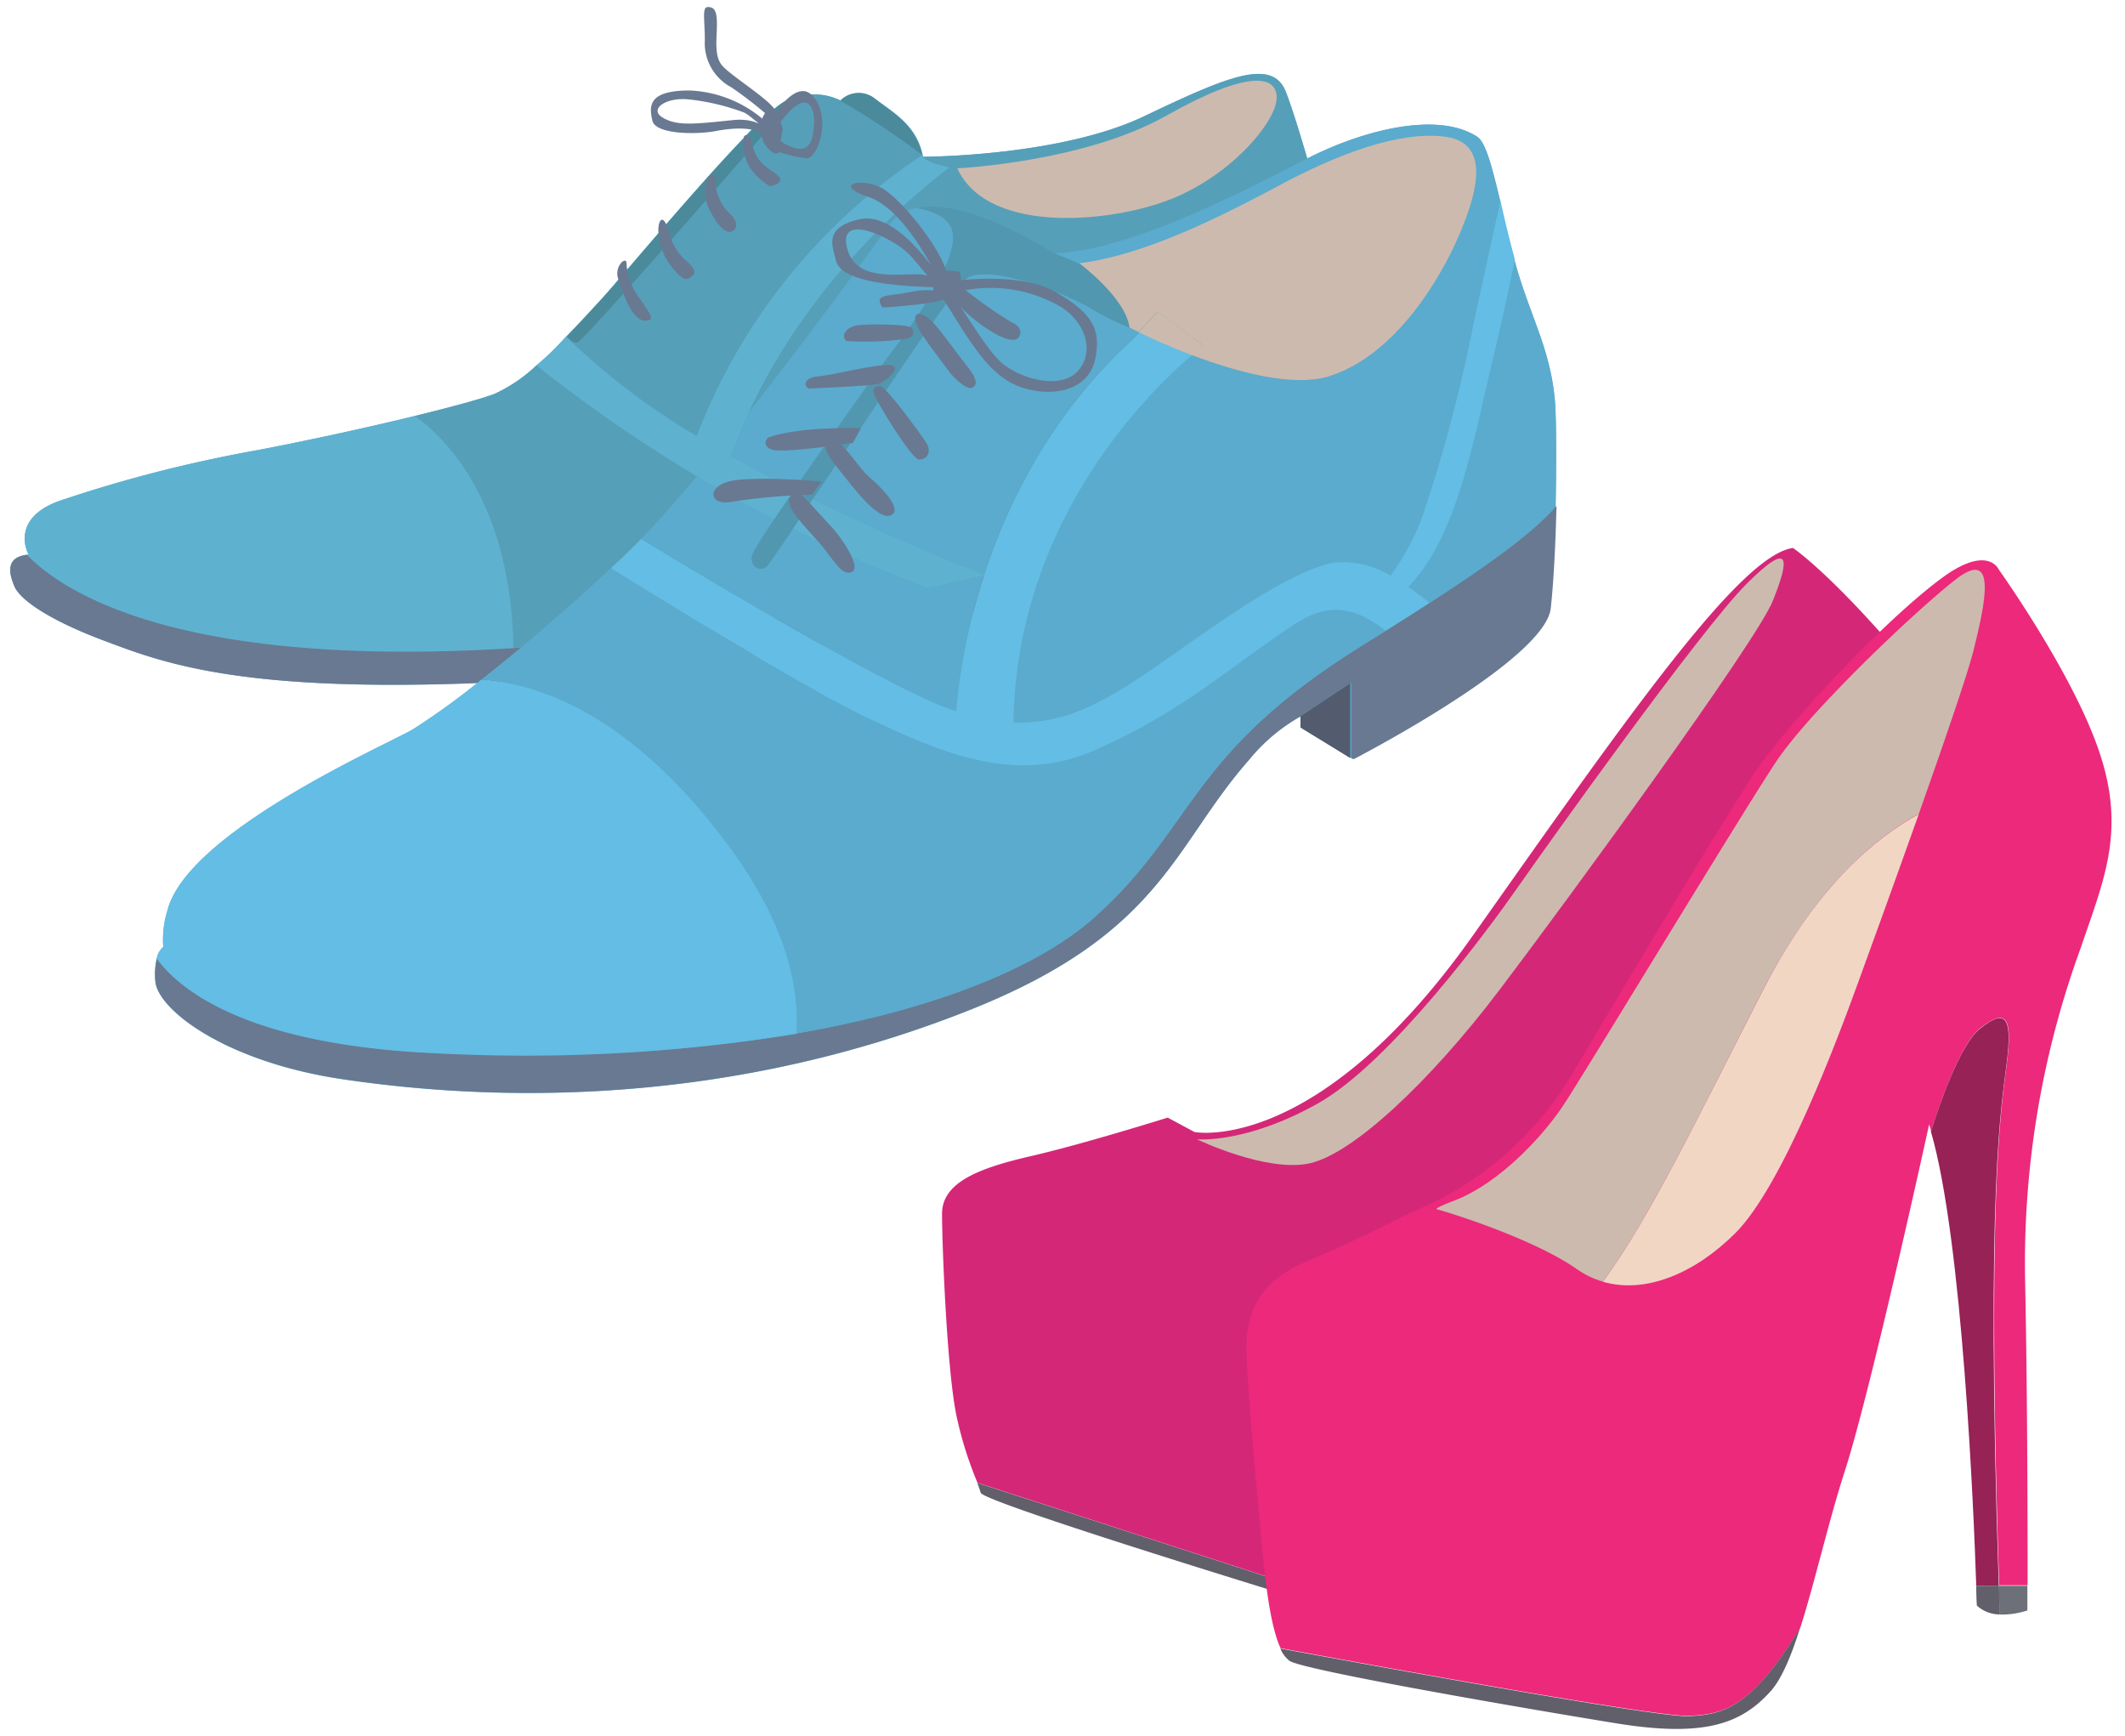 <svg id="Layer_2" data-name="Layer 2" xmlns="http://www.w3.org/2000/svg" width="202" height="165" viewBox="0 0 202 165"><defs><style>.cls-1{fill:#605f6a;}.cls-2{fill:#d52778;}.cls-3{fill:#cdbaae;}.cls-4{fill:#ec297b;}.cls-5{fill:#962256;}.cls-6{fill:#6d6f79;}.cls-7{fill:#f1d6c4;}.cls-8{fill:#5aabce;}.cls-9{fill:#569fb9;}.cls-10{fill:#4b8a9b;}.cls-11{fill:#5eb2d0;}.cls-12{fill:#697991;}.cls-13{fill:#525c6e;}.cls-14{fill:#63bde4;}.cls-15{fill:none;}.cls-16{fill:#5197af;}</style></defs><title>Artboard 1</title><g id="_Group_" data-name="&lt;Group&gt;"><g id="_Group_2" data-name="&lt;Group&gt;"><g id="_Group_3" data-name="&lt;Group&gt;"><path id="_Path_" data-name="&lt;Path&gt;" class="cls-1" d="M93.22,141.87c.23.91,30.16,10.05,30.16,10.05l.65-.9L92.89,140.93A8.49,8.49,0,0,1,93.22,141.87Z"/><path id="_Path_2" data-name="&lt;Path&gt;" class="cls-2" d="M170.44,52.08c-5,.69-15.54,15.76-30.39,36.78s-26.5,18.73-26.5,18.73L111,106.22s-8,2.51-13,3.66-8.45,2.51-8.45,5.48.46,14.85,1.37,19.19a35.58,35.58,0,0,0,2,6.38L124,151l60.81-83.64C175.24,55.27,170.44,52.08,170.44,52.08Z"/></g><path id="_Path_3" data-name="&lt;Path&gt;" class="cls-3" d="M113.78,108.28s6.63,3.2,10.74,2.28,11.42-7.77,18-16.45,24.45-33.13,26-37,1.83-5.94-2.51-1.6-19,24.9-21.71,28.79-12.11,16.68-19,20.56S113.78,108.28,113.78,108.28Z"/><g id="_Group_4" data-name="&lt;Group&gt;"><path id="_Path_4" data-name="&lt;Path&gt;" class="cls-4" d="M199.57,71.5C197.06,64,190,54.13,190,54.13s-1-2.37-5.25.69c-5.3,3.83-14.74,13.82-17.94,18.62s-12.22,20-17.25,28.45a31.55,31.55,0,0,1-14.62,13c-3,1.37-5.94,3-10.74,5s-5.71,5.25-5.71,8.23,1.14,15.54,1.6,20.11c.35,3.48.83,6.68,1.64,8.42,6.06,1.12,36,6.63,38.91,6.43s5.7-.41,10.5-8.39c1.4-4.4,2.69-10.13,4.24-14.92,2.51-7.77,8-32.9,8-32.9.07.21.13.42.19.64.75-2.39,2.76-8.29,4.66-9.78,2.4-1.88,3.08-1.2,2.57,3.08-.49,4.05-2,11.79-.76,49.86h2.7c0-5,0-17.12-.23-28.73a87.21,87.21,0,0,1,5.25-31.76C200,83.6,202.09,79,199.57,71.5Z"/><path id="_Path_5" data-name="&lt;Path&gt;" class="cls-1" d="M160.62,163.11c-2.87.21-32.85-5.31-38.91-6.43a2.81,2.81,0,0,0,.87,1.17c1.37.91,22.62,4.57,31.07,5.94s11.88,0,14.62-3c1.05-1.14,2-3.36,2.85-6.1C166.32,162.7,163.47,162.91,160.62,163.11Z"/></g><g id="_Group_5" data-name="&lt;Group&gt;"><path id="_Path_6" data-name="&lt;Path&gt;" class="cls-5" d="M190.78,100.85c.51-4.28-.17-5-2.57-3.08-1.9,1.49-3.91,7.39-4.66,9.78,3,10.29,4.07,36,4.31,43.17H190C188.73,112.64,190.29,104.91,190.78,100.85Z"/><path id="_Path_7" data-name="&lt;Path&gt;" class="cls-1" d="M187.86,150.72c0,1.2.06,1.88.06,1.88a3.24,3.24,0,0,0,2.19.84c0-.93-.06-1.83-.09-2.73Z"/><path id="_Path_8" data-name="&lt;Path&gt;" class="cls-6" d="M190.11,153.45a7.72,7.72,0,0,0,2.61-.39s0-.85,0-2.34H190C190,151.61,190.07,152.52,190.11,153.45Z"/></g><g id="_Group_6" data-name="&lt;Group&gt;"><path id="_Path_9" data-name="&lt;Path&gt;" class="cls-7" d="M167.7,93.89c-6.73,13.12-10.86,21.8-15.33,27.93,4.1,1.2,8.81-.85,12.59-4.62,4.57-4.57,9.82-18.73,11.65-23.76.92-2.53,3.4-9.34,5.79-16.07C178.35,79.57,172.67,84.2,167.7,93.89Z"/><path id="_Path_10" data-name="&lt;Path&gt;" class="cls-3" d="M186,55c-3.88,3-13.94,12.57-17.14,17.36S151.25,101,148.74,104.85c-2.06,3.19-6.27,7.6-10.37,9.21-.9.35-2.05.8-1.78.87,2.49.7,9.56,3.07,13.29,5.68a8.48,8.48,0,0,0,2.49,1.2c4.47-6.12,8.6-14.81,15.33-27.93,5-9.68,10.65-14.32,14.7-16.53,2.35-6.64,4.61-13.19,5.18-15.46C188.72,57.33,189.86,52.08,186,55Z"/></g></g><g id="_Group_7" data-name="&lt;Group&gt;"><path id="_Compound_Path_" data-name="&lt;Compound Path&gt;" class="cls-8" d="M147.87,39.16c-.19-5.54-2.37-8.87-3.82-14.13l-.1-.37c-.52-1.95-1-3.89-1.37-5.61-.73-3.11-1.35-5.52-2.16-6.05-3.82-2.48-10.89-.57-15.85,1.91l-.31.15c-.77-2.67-1.49-4.94-2-6.27-1.27-3.37-5.54-1.53-13.56,2.29-5.18,2.46-12.41,3.34-16.9,3.65-2.29.16-3.86.17-4.08.17h0c0-.06,0-.12,0-.17-.63-2.92-2.86-4.05-4.54-5.36a2.45,2.45,0,0,0-3.25.19l-.15-.07A5.75,5.75,0,0,0,77,9c-.75-.58-1.59-.14-2.33.58a19.37,19.37,0,0,0-3.79,3.34c-.09,0-.17.07-.2.21-4.81,5-11.89,13.54-13.57,15.35-.83.9-2,2.19-3.29,3.51L53.8,32C52.9,33,52,33.89,51,34.72a14.61,14.61,0,0,1-4,2.72c-1.3.49-4.12,1.25-7.55,2.09-4.63,1.13-10.38,2.38-15,3.26A130.75,130.75,0,0,0,5.78,47.56c-5,1.72-3.06,5.16-3.06,5.16l-.19,0C.3,53,1,54.84,1.39,55.77S3.87,58.64,10,60.93c5.34,2,12.67,4.87,35.37,4a66.81,66.81,0,0,1-6.15,4.43c-2.67,1.53-21.39,9.74-23.3,17.19A9.32,9.32,0,0,0,15.52,90a1.84,1.84,0,0,0-.62,1.11,6.53,6.53,0,0,0-.14,2.14c.19,2.67,6.6,7.71,18,9.36,10.5,1.53,33.82,3.62,59.59-6.68,18.14-7.26,19.19-15.56,26.36-23.68a17.17,17.17,0,0,1,5-4.2v1.15L128.35,72l.24.15s18.14-9.36,18.72-14.32c.28-2.47.46-6.18.55-9.75S147.94,41,147.87,39.16Z"/><g id="_Group_8" data-name="&lt;Group&gt;"><path id="_Compound_Path_2" data-name="&lt;Compound Path&gt;" class="cls-9" d="M127.25,26.36c-1.53-6.49-3.82-14.51-5-17.57-1.27-3.37-5.54-1.53-13.56,2.29-5.18,2.46-12.41,3.34-16.9,3.65l-.37.27.37-.27c-2.29.16-3.86.17-4.08.17.12.25.65.62,2.49,1h0C85,19.9,74.49,29.34,69.45,43.38A194.78,194.78,0,0,0,93.63,54.65c13.6-3.15,24.94-6.61,31.89-8.91C130,39.71,128.35,31,127.25,26.36ZM90.69,15.56l0,0Zm.48-.35-.1.07Z"/><g id="_Group_9" data-name="&lt;Group&gt;"><path id="_Path_11" data-name="&lt;Path&gt;" class="cls-9" d="M79.74,9.48a5.81,5.81,0,0,0-3.87-.33l-.57.5S55.54,32.47,54.87,32.57c-.4.06-.77-.3-1-.59L53.8,32a66,66,0,0,0,12.44,9.44A56.07,56.07,0,0,1,87.68,14.73,83,83,0,0,0,79.74,9.48Z"/><path id="_Path_12" data-name="&lt;Path&gt;" class="cls-10" d="M54.87,32.57c.67-.1,20.43-22.92,20.43-22.92l.57-.5a6.41,6.41,0,0,0-1.14.41C71.86,10.89,59.45,26,57.16,28.46c-.83.9-2,2.19-3.29,3.51C54.1,32.27,54.46,32.62,54.87,32.57Z"/></g><g id="_Group_10" data-name="&lt;Group&gt;"><path id="_Path_13" data-name="&lt;Path&gt;" class="cls-11" d="M48.85,61.6C48.59,48.23,42.92,42,39.49,39.52c-4.63,1.13-10.38,2.38-15,3.26A130.74,130.74,0,0,0,5.78,47.56c-5,1.72-3.06,5.16-3.06,5.16l-.19,0C5.93,56.24,17,63.64,48.85,61.6Z"/><g id="_Group_11" data-name="&lt;Group&gt;"><path id="_Path_14" data-name="&lt;Path&gt;" class="cls-9" d="M47,37.44c-1.3.49-4.12,1.25-7.55,2.09,3.43,2.53,9.1,8.71,9.36,22.07q2.9-.19,6-.48a288.89,288.89,0,0,0,33.3-5.25A140.13,140.13,0,0,1,51,34.72,14.61,14.61,0,0,1,47,37.44Z"/><path id="_Path_15" data-name="&lt;Path&gt;" class="cls-10" d="M83.13,9.36a2.45,2.45,0,0,0-3.25.19l-.15-.07a83,83,0,0,1,7.94,5.25C87,11.81,84.82,10.67,83.13,9.36Z"/></g><path id="_Path_16" data-name="&lt;Path&gt;" class="cls-12" d="M54.87,61.12q-3.13.29-6,.48c-31.87,2-42.91-5.35-46.3-8.86C.3,53,1,54.84,1.39,55.77S3.87,58.64,10,60.93c5.6,2.1,13.37,5.16,38.77,3.82h.05C81.6,63,117.13,51.19,117.13,51.19a15.51,15.51,0,0,0,8.4-5.44C112.59,50,84.49,58.34,54.87,61.12Z"/></g><path id="_Path_17" data-name="&lt;Path&gt;" class="cls-3" d="M91,16s12-.57,19.86-5,10.5-3.82,10.5-1.72-3.82,6.88-9.36,9.36S94,22.54,91,16Z"/><g id="_Group_12" data-name="&lt;Group&gt;"><polygon id="_Path_18" data-name="&lt;Path&gt;" class="cls-13" points="123.62 68.03 123.62 69.14 128.35 72.05 128.35 64.89 123.62 68.03"/><path id="_Path_19" data-name="&lt;Path&gt;" class="cls-12" d="M129.54,61.31c-16.62,10.31-15.85,17.19-25.4,25.78s-32.85,14.32-62.64,13c-18-.81-24.4-6-26.59-9a6.53,6.53,0,0,0-.14,2.14c.19,2.67,6.6,7.71,18,9.36,10.5,1.53,33.82,3.62,59.59-6.68,18.14-7.26,19.19-15.56,26.36-23.68a17.17,17.17,0,0,1,5-4.2v0l4.73-3.14V72l.24.15s18.14-9.36,18.72-14.32c.28-2.47.46-6.18.55-9.75C145.26,51.14,139.87,54.9,129.54,61.31Z"/></g><path id="_Path_20" data-name="&lt;Path&gt;" class="cls-14" d="M69.57,80.79C60.1,67.75,51,64.93,45.77,64.58a70.28,70.28,0,0,1-6.56,4.75c-2.67,1.53-21.39,9.74-23.3,17.19A9.32,9.32,0,0,0,15.52,90a1.84,1.84,0,0,0-.62,1.11c2.2,3,8.59,8.21,26.59,9a160.73,160.73,0,0,0,34.24-1.86C76,93.54,74.6,87.71,69.57,80.79Z"/><g id="_Group_13" data-name="&lt;Group&gt;"><path id="_Path_21" data-name="&lt;Path&gt;" class="cls-8" d="M120.18,61.31c-3.63,2.48-8.79,6.88-16.42,10.12s-14.9-.19-21.39-3.25C76.53,65.44,61.12,55.9,58.07,54c-4.26,4-8.72,7.76-12.3,10.58,5.26.36,14.33,3.17,23.8,16.21,5,6.92,6.46,12.75,6.17,17.43,13-2.26,23-6.22,28.4-11.12,9.55-8.59,8.79-15.47,25.4-25.78l2.18-1.36C126.68,56,123.7,58.9,120.18,61.31Z"/><path id="_Path_22" data-name="&lt;Path&gt;" class="cls-8" d="M147.87,39.16c-.19-5.54-2.37-8.87-3.82-14.13l-.1-.37c-.45,2.41-1.12,5.71-2.06,9.6-1.94,8-3.48,16.85-8,21.51.74.5,1.43,1,2,1.54,6.31-4.08,10-6.85,12-9.18C147.94,44.51,147.94,41,147.87,39.16Z"/><path id="_Path_23" data-name="&lt;Path&gt;" class="cls-15" d="M144.69,20.25l-1.53-3.82L142.58,19c.4,1.72.84,3.66,1.37,5.61C144.47,21.86,144.69,20.25,144.69,20.25Z"/><path id="_Path_24" data-name="&lt;Path&gt;" class="cls-14" d="M144,24.65c-.53-1.95-1-3.89-1.37-5.61-.64,2.9-1.7,7.72-2.6,11.9a142.62,142.62,0,0,1-4.84,18.21,23.17,23.17,0,0,1-3,5.55,8.65,8.65,0,0,0-5.42-1.22c-5.35,1-14.9,8.79-19.86,11.84-3.42,2.1-6.57,3.48-10.51,3.33.33-19.27,13.12-31.58,17-34.89-2.21-.84-4.06-1.7-5.09-2.2l-.67.72C93.92,44.84,91.36,61.9,90.88,67.59l-.49-.17C84.32,65.29,66,54.29,60.95,51.22l-.73.73Q59.16,53,58.07,54c3.05,1.9,18.46,11.44,24.3,14.18,6.49,3.06,13.75,6.49,21.39,3.25s12.8-7.64,16.42-10.12,6.49-5.35,11.54-1.36q2.25-1.41,4.16-2.65c-.61-.51-1.3-1-2-1.54,4.57-4.65,6.11-13.51,8-21.51C142.84,30.36,143.51,27.06,144,24.65Z"/></g><path id="_Path_25" data-name="&lt;Path&gt;" class="cls-8" d="M91.85,26.49c-1.78,1.4-18.33,26.86-19,27.37s-1.53,0-1.4-1S83.07,35.65,85.11,33,91,24.71,90.58,22.16c-.23-1.53-2-2.14-3.43-2.39a4.29,4.29,0,0,0-2.49,1.43s-15.15,21.28-23.71,30C66,54.29,84.32,65.29,90.39,67.42l.49.17c.48-5.69,3-22.75,16.7-35.31l.71-.77a27.64,27.64,0,0,1-4.47-2.1C100.64,27.51,93.64,25.09,91.85,26.49Z"/><g id="_Group_14" data-name="&lt;Group&gt;"><path id="_Path_26" data-name="&lt;Path&gt;" class="cls-11" d="M69.45,43.38c5-14,15.59-23.48,20.78-27.47-1.84-.39-2.37-.76-2.49-1h0c0-.06,0-.12,0-.17A56.07,56.07,0,0,0,66.23,41.49,66,66,0,0,1,53.8,32C52.9,33,52,33.89,51,34.72A140.13,140.13,0,0,0,88.17,55.87q2.79-.6,5.47-1.22A194.78,194.78,0,0,1,69.45,43.38Z"/></g><g id="_Group_15" data-name="&lt;Group&gt;"><path id="_Path_27" data-name="&lt;Path&gt;" class="cls-12" d="M73.18,17.71s1.53-.26.79-1-2.27-1-2.59-3.7c0,0-.69-.53-.69.26S70.44,16,73.18,17.71Z"/><path id="_Path_28" data-name="&lt;Path&gt;" class="cls-12" d="M69.55,22c.51-.16.63-.85,0-1.53A4.49,4.49,0,0,1,68,16.81s-.32-.53-.74.11a3.82,3.82,0,0,0,.26,3.17C68.07,21.14,68.86,22.25,69.55,22Z"/><path id="_Path_29" data-name="&lt;Path&gt;" class="cls-12" d="M65.53,26.43c.42-.26.85-.53-.05-1.43a5.26,5.26,0,0,1-1.9-3c-.53-1.8-1-1.11-1-.11a5.89,5.89,0,0,0,1.32,3.54C64.69,26.37,65.11,26.69,65.53,26.43Z"/><path id="_Path_30" data-name="&lt;Path&gt;" class="cls-12" d="M61.78,30.39c.39-.17-.37-1.14-1.11-2.22a5.87,5.87,0,0,1-1.11-3.12c0-.79-1.22.26-.79,1.48S60.19,31.08,61.78,30.39Z"/></g><g id="_Group_16" data-name="&lt;Group&gt;"><path id="_Path_31" data-name="&lt;Path&gt;" class="cls-12" d="M72.54,11.34a11.51,11.51,0,0,0-7-2.74c-4,0-3.82,1.53-3.53,2.86s4.2,1.34,6,1,4-.48,5.06.67.38-2.1-3.34-1.72S64.38,12,63,11.18s.38-2,2.58-1.72a21.17,21.17,0,0,1,5.16,1.24C71.55,11.08,72.91,12.75,72.54,11.34Z"/><path id="_Path_32" data-name="&lt;Path&gt;" class="cls-12" d="M73.65,11.56a38.81,38.81,0,0,0-4.11-3.25A4.76,4.76,0,0,1,67,3.82c0-2-.29-3.15.29-3.15s.86.29.86,1.62-.29,3,.48,3.92,3.92,2.86,4.87,4S73.65,11.56,73.65,11.56Z"/><path id="_Path_33" data-name="&lt;Path&gt;" class="cls-12" d="M74.4,12.33c0-.61-1-2.39-1.71-1.53a2.68,2.68,0,0,0-.1,2.67c.29.76,1.53,1.72,1.53.67A16,16,0,0,1,74.4,12.33Z"/><path id="_Path_34" data-name="&lt;Path&gt;" class="cls-12" d="M72.88,12.13s2.58-5,4.39-3,.48,5.92-.57,5.92a12.27,12.27,0,0,1-3.06-.76s-.38-1.43.57-.86,2.58,1.43,3-.38.1-3.63-1.05-3.25-2.48,2.58-2.48,2.58Z"/></g><g id="_Group_17" data-name="&lt;Group&gt;"><g id="_Group_18" data-name="&lt;Group&gt;"><path id="_Path_35" data-name="&lt;Path&gt;" class="cls-16" d="M100.13,24.07s-8-5.33-13-4.3c1.4.24,3.2.85,3.43,2.39C91,24.71,87.14,30.31,85.11,33S71.61,51.82,71.48,52.84s.76,1.53,1.4,1,17.19-26,19-27.37,8.79,1,12,2.93a26.4,26.4,0,0,0,3.8,1.84l-.23-.12C107,28.27,102.61,25,102.61,25h0l-2.36-1Z"/><path id="_Path_36" data-name="&lt;Path&gt;" class="cls-8" d="M140.43,13c-3.82-2.48-10.89-.57-15.85,1.91s-16.68,8.9-24.32,9.16l2.36,1c6.3-.76,13.75-4.58,19.09-7.45S133,12.42,137.37,13s3.06,5.35,1.34,9.36-5.92,11.27-12.22,13.37c-3.49,1.16-9-.36-13.15-2h0c-3.9,3.31-16.7,15.62-17,34.89,3.94.16,7.09-1.22,10.51-3.33,5-3.06,14.51-10.89,19.86-11.84a8.65,8.65,0,0,1,5.42,1.22,23.17,23.17,0,0,0,3-5.55A142.62,142.62,0,0,0,140,30.94c.9-4.19,2-9,2.6-11.9C141.85,15.93,141.24,13.52,140.43,13Z"/></g><path id="_Path_37" data-name="&lt;Path&gt;" class="cls-3" d="M110.06,29.61l-1.77,1.91-.67-.26.62.31c1,.5,2.88,1.36,5.09,2.2.7-.6,1.12-.9,1.12-.9Z"/><path id="_Path_38" data-name="&lt;Path&gt;" class="cls-3" d="M126.48,35.72c6.3-2.1,10.5-9.36,12.22-13.37s3.06-8.79-1.34-9.36-10.31,1.72-15.66,4.58-12.8,6.68-19.1,7.45c0,0,4.39,3.25,4.77,6.11l.23.12.67.26,1.77-1.91,4.39,3.25s-.42.31-1.12.9h0C117.53,35.35,123,36.88,126.48,35.72Z"/></g><path id="_Path_39" data-name="&lt;Path&gt;" class="cls-12" d="M77.21,47a64.61,64.61,0,0,0-7.54.67c-2.2.48-2.58-1.34-.38-1.91s8.82,0,8.82,0Z"/><path id="_Path_40" data-name="&lt;Path&gt;" class="cls-12" d="M76.26,47.08S75,46.6,75,47.65s2.29,3.15,3.34,4.49,1.81,2.67,2.67,2.2-1-3.25-2-4.3S77.4,48.23,76.26,47.08Z"/><path id="_Path_41" data-name="&lt;Path&gt;" class="cls-12" d="M78.83,41.93c-.83.45-.1,1.43,1.05,2.86s3.53,4.68,4.77,4.2-.76-2.58-2-3.63S79.89,41.35,78.83,41.93Z"/><path id="_Path_42" data-name="&lt;Path&gt;" class="cls-12" d="M73,41.58s-.7.76.38,1.15,7.7-.64,7.7-.64l.76-1.4S76.13,40.49,73,41.58Z"/><path id="_Path_43" data-name="&lt;Path&gt;" class="cls-12" d="M83.64,36.67s-.83,0-.57.76,3.56,6.18,4.27,6.24S88.67,43,88,42,84.28,36.8,83.64,36.67Z"/><path id="_Path_44" data-name="&lt;Path&gt;" class="cls-12" d="M76.89,36.93s5.92-.25,6.62-.45,2.36-1.66,1.08-1.78-5.67,1-6.88,1.08S76.32,36.67,76.89,36.93Z"/><path id="_Path_45" data-name="&lt;Path&gt;" class="cls-12" d="M88.1,30.12S87,29.35,87,30.31s2.16,3.5,3,4.71,2,2,2.36,1.85.83-.51-.45-2.1S88.92,30.63,88.1,30.12Z"/><path id="_Path_46" data-name="&lt;Path&gt;" class="cls-12" d="M81.86,30.88c1.27-.09,4.65-.06,4.84.32s.32,1-1.21,1.08a27.54,27.54,0,0,1-5,.13C80,32.22,80.08,31,81.86,30.88Z"/><g id="_Group_19" data-name="&lt;Group&gt;"><path id="_Path_47" data-name="&lt;Path&gt;" class="cls-12" d="M89.75,27s-4.2-6.94-7.93-6.18-2.58,2.77-2.39,3.82,1.43,2.48,9.74,2.67c0,0,.19-1.24-2.1-1.24s-5.92.57-6.59-2.67,4.3-.76,5.73.57S88.51,27.19,89.75,27Z"/><path id="_Path_48" data-name="&lt;Path&gt;" class="cls-12" d="M90.39,26.74s6.43-1,9.93,1,4.33,3.56,3.82,6.24c-.57,3-3.6,3.65-6.24,3.06-3.37-.76-5-3.37-8.28-8.72,0,0-.76-1.46,0-1.27s3.69,5.67,5.47,7.32,6,2.86,7.58.64c1.38-1.93.32-4.52-1.85-5.86a13.23,13.23,0,0,0-9.23-1.53C87.91,28.33,90.39,26.74,90.39,26.74Z"/><path id="_Path_49" data-name="&lt;Path&gt;" class="cls-12" d="M90.83,25.79s-1-.25-1.46.25-.89,1.4-.51,1.85S90,29,90.13,28.14s1.34-1.53,1.21-1.78S91.41,25.72,90.83,25.79Z"/><path id="_Path_50" data-name="&lt;Path&gt;" class="cls-12" d="M89.28,26.74s-3.06-6.78-6.68-8-.67-1.91,1.24-.86,6.3,6.49,6.3,8.88Z"/></g><path id="_Path_51" data-name="&lt;Path&gt;" class="cls-12" d="M96.5,32.28c.55-.11.86-1.15-.29-1.62a42.78,42.78,0,0,1-4.87-3.44s-2-1-1.05.67S95.07,32.57,96.5,32.28Z"/><path id="_Path_52" data-name="&lt;Path&gt;" class="cls-12" d="M83.9,29.23s6.49-.38,6-1.05-1.91-.76-3.63-.38S82.94,27.89,83.9,29.23Z"/></g></g></g></svg>